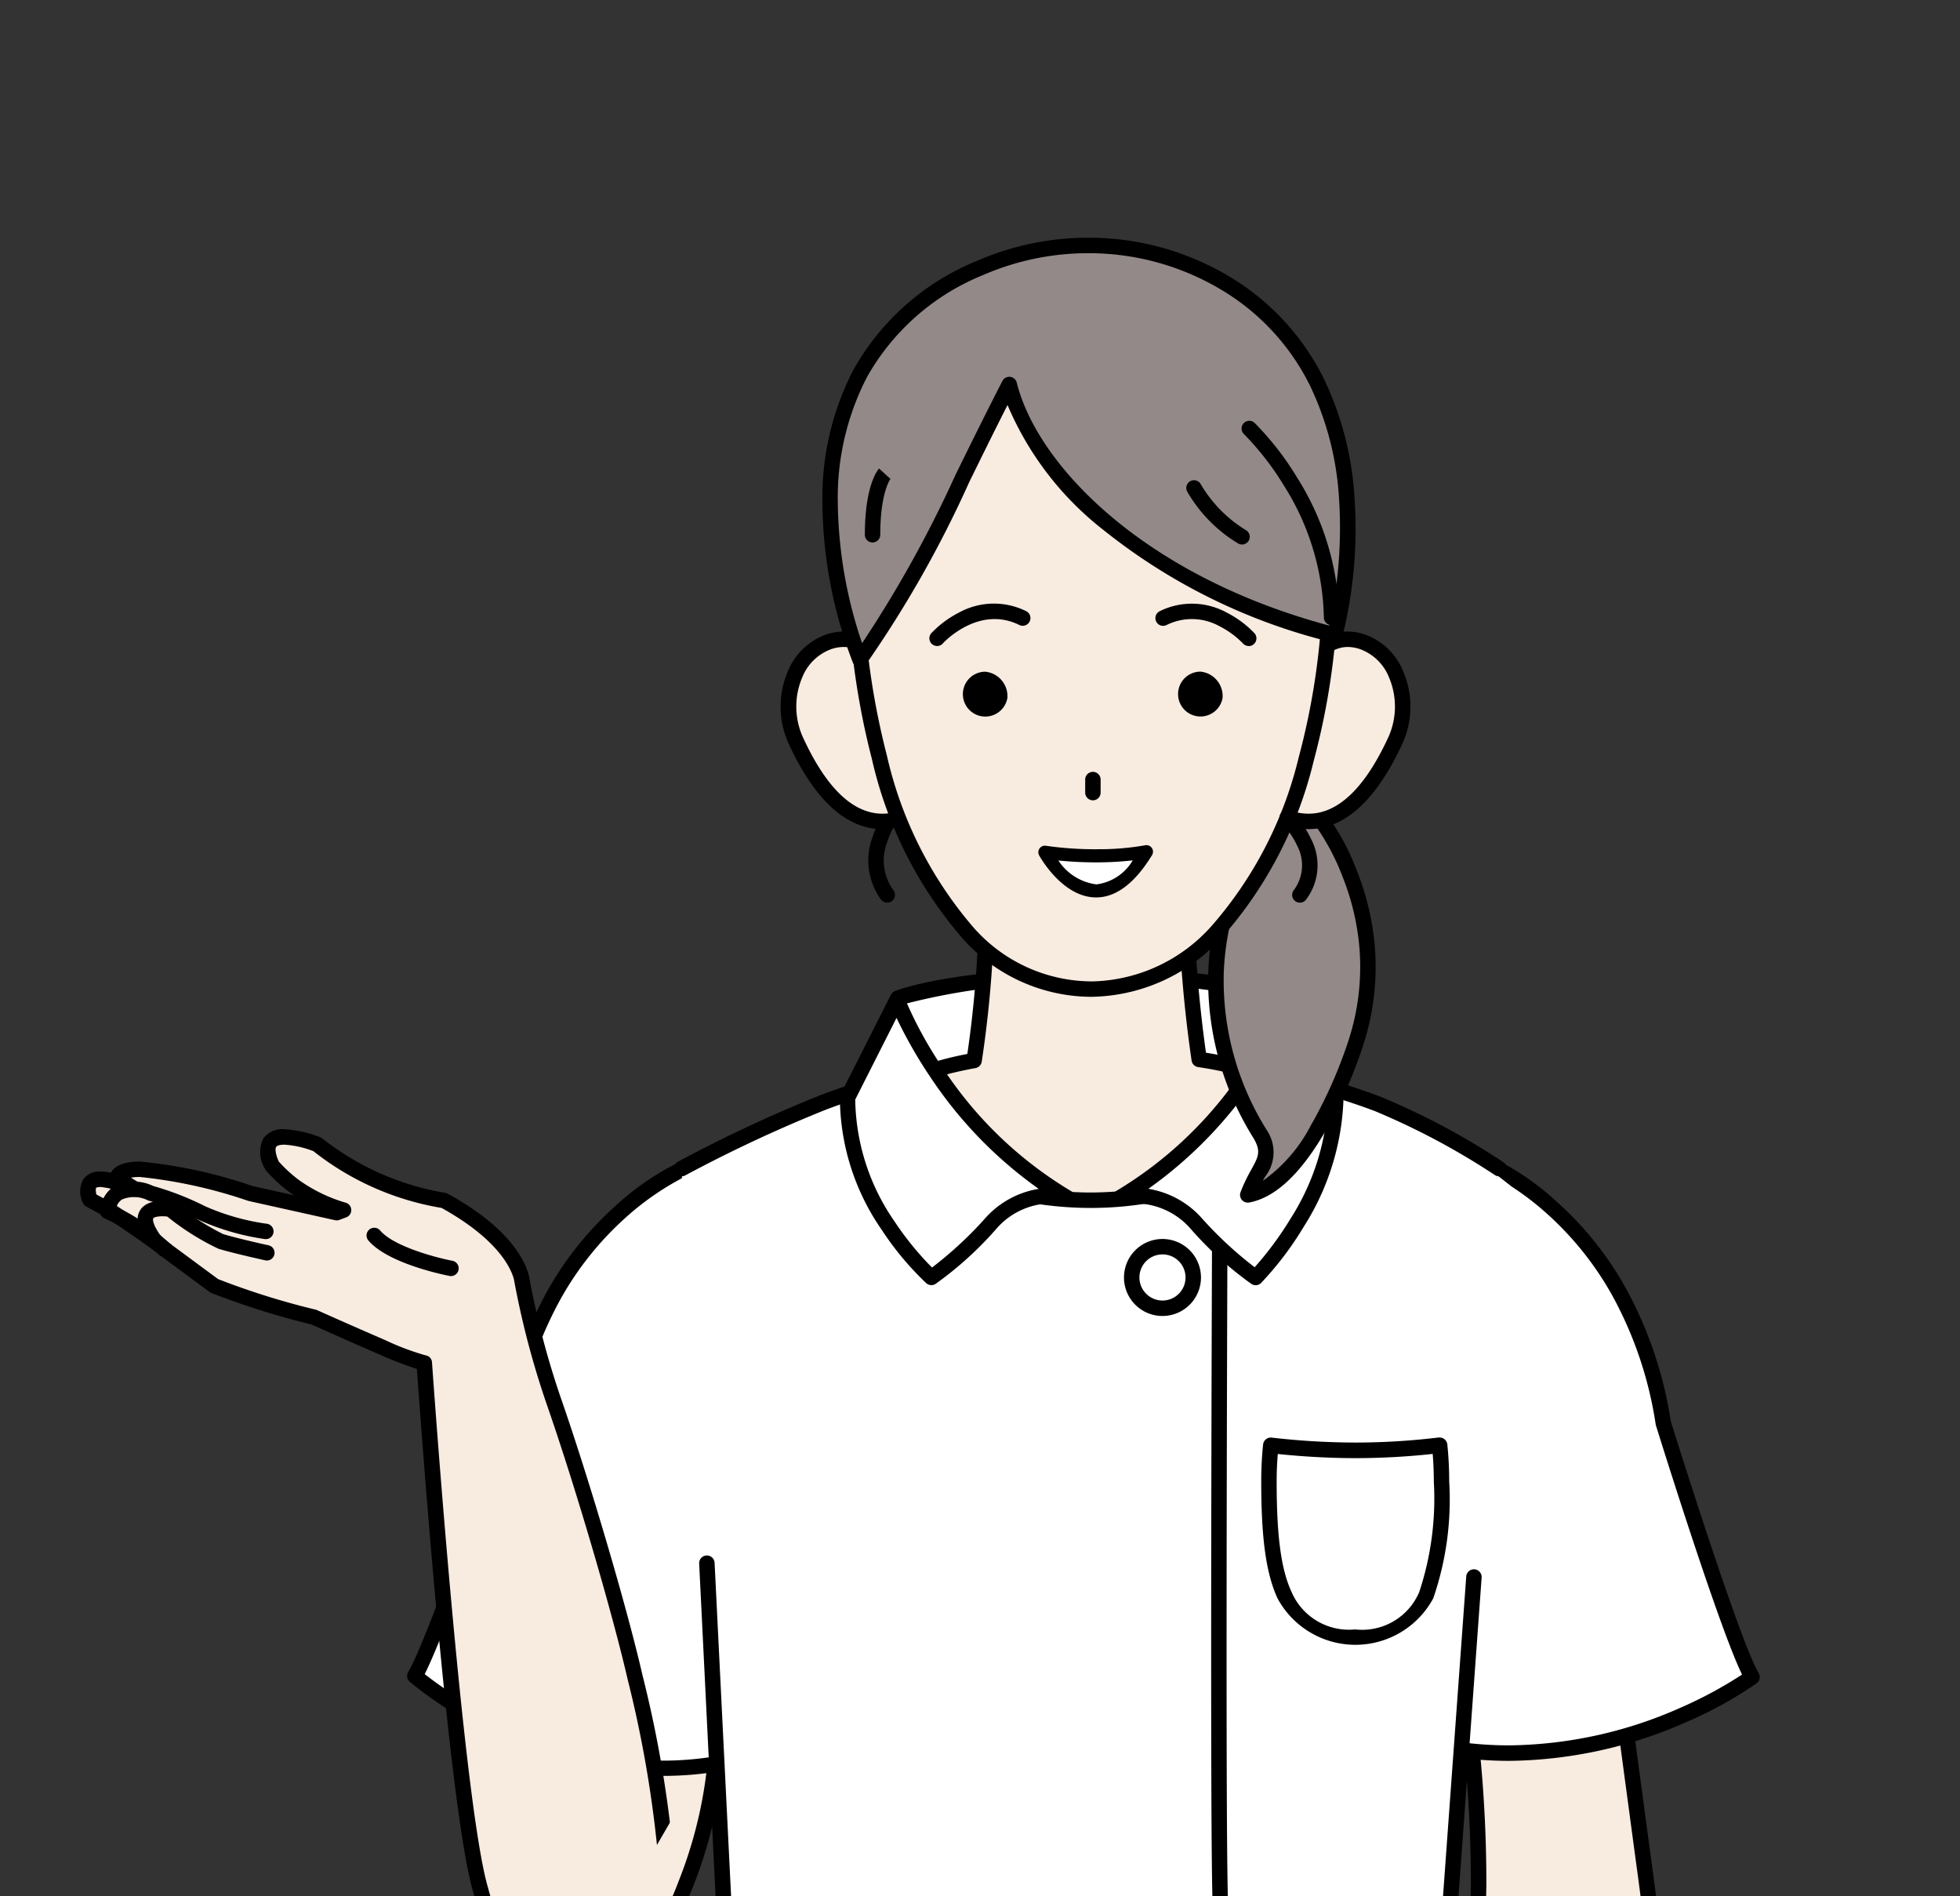 <svg xmlns="http://www.w3.org/2000/svg" xmlns:xlink="http://www.w3.org/1999/xlink" width="104.886" height="101.455" viewBox="0 0 104.886 101.455">
  <rect x="0" y="0" width="104.886" height="101.455" fill="#333333" stroke="none"/>
  <defs>
    <clipPath id="clip-path">
      <rect id="Rectangle_158" data-name="Rectangle 158" width="104.886" height="101.455" fill="none"/>
    </clipPath>
  </defs>
  <g id="Group_80" data-name="Group 80" transform="translate(0 -0.001)">
    <g id="Group_79" data-name="Group 79" transform="translate(0 0.001)" clip-path="url(#clip-path)">
      <path id="Path_127" data-name="Path 127" d="M41.031,99.788c0,7.7-3.247,14.507-7.206,14.507s-5.836-6.817-5.836-14.512,1.917-13.928,5.875-13.928,7.167,6.238,7.167,13.934" transform="translate(-2.643 -8.11)" fill="#f8ebe0"/>
      <path id="Path_128" data-name="Path 128" d="M33.82,85.4c2.077,0,4.007,1.529,5.435,4.305A22.441,22.441,0,0,1,41.4,99.745a24.3,24.3,0,0,1-2.161,10.321c-1.454,2.966-3.393,4.6-5.459,4.6-2.036,0-3.692-1.605-4.791-4.643a31.7,31.7,0,0,1-1.458-10.282,28.735,28.735,0,0,1,1.481-10C30.111,86.9,31.773,85.4,33.82,85.4Zm-.039,28.441a3.82,3.82,0,0,0,2.523-1.081A9.758,9.758,0,0,0,38.5,109.7a23.451,23.451,0,0,0,2.076-9.957,21.609,21.609,0,0,0-2.054-9.664c-1.279-2.487-2.949-3.857-4.7-3.857a3.263,3.263,0,0,0-2.3.98,7.765,7.765,0,0,0-1.734,2.835,27.931,27.931,0,0,0-1.426,9.7,30.882,30.882,0,0,0,1.409,10C30.443,111.61,31.688,113.839,33.781,113.839Z" transform="translate(-2.6 -8.067)"/>
      <path id="Path_129" data-name="Path 129" d="M40.067,68.487s-8.653,2.765-10.5,14.357c0,0-3.98,11.543-5.047,13.3,0,0,7.119,6.217,16.184,4.7Z" transform="translate(-2.316 -6.47)" fill="#fff"/>
      <path id="Path_130" data-name="Path 130" d="M40.024,68.031a.413.413,0,0,1,.413.4l.636,32.355a.413.413,0,0,1-.345.415,17.924,17.924,0,0,1-2.949.244,21.394,21.394,0,0,1-9.71-2.516A21.284,21.284,0,0,1,24.2,96.41a.413.413,0,0,1-.081-.525c1-1.651,4.758-12.492,5-13.184a21.547,21.547,0,0,1,2.463-7.236,17.748,17.748,0,0,1,3.607-4.5A14.386,14.386,0,0,1,39.9,68.051.412.412,0,0,1,40.024,68.031Zm.216,32.416-.617-31.4a14.913,14.913,0,0,0-3.912,2.565A16.935,16.935,0,0,0,32.289,75.9a20.754,20.754,0,0,0-2.358,6.97.413.413,0,0,1-.017.07C29.758,83.385,26.266,93.5,25,96a22.242,22.242,0,0,0,3.47,2.217,20.56,20.56,0,0,0,9.307,2.412A17.129,17.129,0,0,0,40.24,100.447Z" transform="translate(-2.273 -6.426)"/>
      <path id="Path_131" data-name="Path 131" d="M83.858,75.484s8.377,4.188,9.422,11.578c0,0,.18,1.7,2.611,19.755,2.445,18.156.973,28.963.973,28.963l-6.6.565s-3.428-21.481-3.217-28.313a71.211,71.211,0,0,0-.9-11.462Z" transform="translate(-7.92 -7.13)" fill="#f8ebe0"/>
      <path id="Path_132" data-name="Path 132" d="M83.815,75.028a.413.413,0,0,1,.185.044,22.639,22.639,0,0,1,4.408,3.078,18.522,18.522,0,0,1,3.262,3.717,12.546,12.546,0,0,1,1.976,5.094l0,.014c0,.017.214,1.955,2.609,19.743a148.073,148.073,0,0,1,1.407,21.35,71.022,71.022,0,0,1-.434,7.723.413.413,0,0,1-.374.356l-6.6.565a.413.413,0,0,1-.443-.346c-.14-.879-3.432-21.6-3.222-28.391a71.292,71.292,0,0,0-.9-11.382q0-.011,0-.023L83.4,75.485a.413.413,0,0,1,.411-.457Zm9.012,12.043a11.731,11.731,0,0,0-1.849-4.753,17.7,17.7,0,0,0-3.118-3.55,23.263,23.263,0,0,0-3.549-2.579l2.2,20.282A71.981,71.981,0,0,1,87.417,108c-.192,6.218,2.7,24.948,3.153,27.856l5.882-.5c.1-.859.339-3.387.388-7.316a147.28,147.28,0,0,0-1.4-21.209C93.09,89.39,92.844,87.226,92.827,87.071Z" transform="translate(-7.877 -7.087)"/>
      <path id="Path_133" data-name="Path 133" d="M86.551,68.232S95.233,71,97.087,82.589c0,0,3.683,11.831,4.752,13.585,0,0-7.208,5.315-16.3,3.8Z" transform="translate(-8.079 -6.445)" fill="#fff"/>
      <path id="Path_134" data-name="Path 134" d="M86.508,67.776a.413.413,0,0,1,.125.019,14.443,14.443,0,0,1,4.722,2.916,17.76,17.76,0,0,1,3.619,4.5,21.5,21.5,0,0,1,2.473,7.243c.2.643,3.7,11.814,4.7,13.465a.413.413,0,0,1-.108.547,21.344,21.344,0,0,1-3.774,2.081,23.918,23.918,0,0,1-9.468,2.07,20.59,20.59,0,0,1-3.375-.278.413.413,0,0,1-.345-.421L86.1,68.176a.413.413,0,0,1,.413-.4ZM101.259,96C100,93.428,96.793,83.128,96.65,82.668a.413.413,0,0,1-.013-.057,20.709,20.709,0,0,0-2.366-6.97,16.945,16.945,0,0,0-3.434-4.284A14.959,14.959,0,0,0,86.9,68.787l-.985,30.791a19.811,19.811,0,0,0,2.883.21,23.086,23.086,0,0,0,9.135-2A22.544,22.544,0,0,0,101.259,96Z" transform="translate(-8.036 -6.402)"/>
      <path id="Path_135" data-name="Path 135" d="M40.137,68.439a74.617,74.617,0,0,1,7.589-3.546,56.694,56.694,0,0,1,6.84-2.053c1.734-.474,13.507-.178,15.241.158a38.881,38.881,0,0,1,7.579,1.974,33.411,33.411,0,0,1,7.106,4.375l-3.23,38.507,3.23,27.64c-7.395,3.756-38.243,4.036-45.639.28l3.541-28.043Z" transform="translate(-3.67 -5.913)" fill="#fff"/>
      <path id="Path_136" data-name="Path 136" d="M72.875,136.42a.413.413,0,0,1-.412-.4c-.007-.216-.748-21.677-.846-28.868s0-33.221,0-33.483a.413.413,0,0,1,.826,0c0,.262-.1,26.286,0,33.468s.838,28.634.846,28.85a.413.413,0,0,1-.4.427Z" transform="translate(-6.76 -6.92)"/>
      <path id="Path_137" data-name="Path 137" d="M70.17,75.309a1.647,1.647,0,1,1-1.647-1.646,1.647,1.647,0,0,1,1.647,1.646" transform="translate(-6.317 -6.958)" fill="#fff"/>
      <path id="Path_138" data-name="Path 138" d="M68.48,73.207a2.06,2.06,0,1,1-2.059,2.059A2.062,2.062,0,0,1,68.48,73.207Zm0,3.293a1.234,1.234,0,1,0-1.233-1.234A1.236,1.236,0,0,0,68.48,76.5Z" transform="translate(-6.273 -6.915)"/>
      <path id="Path_139" data-name="Path 139" d="M75.094,85.4a18.309,18.309,0,0,0-.1,1.931c0,5.127.691,8.33,4.611,8.33,3.987,0,4.617-3.209,4.621-8.336a18.552,18.552,0,0,0-.1-1.931,37.3,37.3,0,0,1-4.516.273,39.765,39.765,0,0,1-4.513-.267" transform="translate(-7.083 -8.066)" fill="#fff"/>
      <path id="Path_140" data-name="Path 140" d="M84.08,84.938a.413.413,0,0,1,.411.37,19.034,19.034,0,0,1,.1,1.974,16.225,16.225,0,0,1-.854,6.262,4.735,4.735,0,0,1-8.332,0c-.613-1.333-.874-3.206-.872-6.261a18.783,18.783,0,0,1,.1-1.974.413.413,0,0,1,.463-.366,39.733,39.733,0,0,0,4.461.264h.047a37.231,37.231,0,0,0,4.413-.27A.414.414,0,0,1,84.08,84.938ZM79.56,95.205a3.316,3.316,0,0,0,3.428-2,15.877,15.877,0,0,0,.78-5.92c0-.489-.02-.982-.06-1.47a38.57,38.57,0,0,1-4.1.226h-.048c-1.806,0-3.407-.145-4.141-.222-.041.49-.061.984-.061,1.473,0,2.928.236,4.7.8,5.915A3.342,3.342,0,0,0,79.56,95.205Z" transform="translate(-7.04 -8.023)"/>
      <path id="Path_141" data-name="Path 141" d="M60.548,141.637a118.168,118.168,0,0,1-12.571-.615c-4.334-.475-7.568-1.2-9.353-2.112a.413.413,0,0,1-.223-.42l3.535-28.007-.894-18.142a.413.413,0,0,1,.825-.041l.9,18.178a.412.412,0,0,1,0,.072l-3.5,27.749a31.494,31.494,0,0,0,8.809,1.9,119.844,119.844,0,0,0,13.561.606c10.16-.074,18.862-1.163,22.378-2.787l-3.2-27.349a.413.413,0,0,1,0-.078l1.275-17.56a.413.413,0,1,1,.824.06l-1.272,17.521,3.226,27.6a.413.413,0,0,1-.223.416c-1.788.908-5.02,1.668-9.348,2.2a122.609,122.609,0,0,1-13.656.8C61.27,141.635,60.908,141.637,60.548,141.637Z" transform="translate(-3.627 -8.682)"/>
      <path id="Path_142" data-name="Path 142" d="M40.228,68.809a.413.413,0,0,1-.2-.775,75.706,75.706,0,0,1,7.638-3.569,53.547,53.547,0,0,1,6.542-1.982c.165-.04.284-.069.339-.084a53.625,53.625,0,0,1,7.736-.239c3.09.052,6.724.2,7.692.39l.269.047a38.024,38.024,0,0,1,7.384,1.949,38.677,38.677,0,0,1,6.588,3.51.413.413,0,0,1-.463.684,38.591,38.591,0,0,0-6.427-3.425,37.225,37.225,0,0,0-7.219-1.9c-.132-.022-.227-.038-.288-.05-1.676-.325-13.407-.614-15.054-.165-.065.018-.183.047-.361.09a52.771,52.771,0,0,0-6.437,1.949,74.764,74.764,0,0,0-7.541,3.524A.411.411,0,0,1,40.228,68.809Z" transform="translate(-3.761 -5.87)"/>
      <path id="Path_143" data-name="Path 143" d="M73.951,66.078H53.064V58.854s3.015-1.188,10.285-1.188,10.6,1.188,10.6,1.188Z" transform="translate(-5.012 -5.447)" fill="#fff"/>
      <path id="Path_144" data-name="Path 144" d="M73.908,66.448H53.021a.413.413,0,0,1-.413-.413V58.811a.413.413,0,0,1,.262-.384c.126-.05,3.172-1.217,10.437-1.217s10.6,1.163,10.741,1.212a.413.413,0,0,1,.274.389v7.224A.413.413,0,0,1,73.908,66.448Zm-20.474-.826H73.5V59.115a38.376,38.376,0,0,0-10.189-1.08,34.9,34.9,0,0,0-9.872,1.072Z" transform="translate(-4.969 -5.404)"/>
      <path id="Path_145" data-name="Path 145" d="M69.142,61.273a69.6,69.6,0,0,1-.681-12.708H57.652A59.32,59.32,0,0,1,57.1,61.331c-1.8.326-4.5,1.006-4.5,2.458,0,2.771,5.655,5.018,10.715,5.018S73.93,66.559,73.93,63.788c0-1.551-2.766-2.217-4.788-2.515" transform="translate(-4.968 -4.588)" fill="#f8ebe0"/>
      <path id="Path_146" data-name="Path 146" d="M63.27,69.176a19.241,19.241,0,0,1-7.423-1.505c-2.39-1.06-3.706-2.454-3.706-3.925,0-1.3,1.489-2.218,4.55-2.81a59.67,59.67,0,0,0,.506-12.38.413.413,0,0,1,.412-.446h10.81a.413.413,0,0,1,.412.434,70.209,70.209,0,0,0,.629,12.326c3.212.516,4.84,1.483,4.84,2.877,0,1.472-1.3,2.866-3.654,3.925A18.648,18.648,0,0,1,63.27,69.176ZM58.05,48.935a60.3,60.3,0,0,1-.59,12.42.413.413,0,0,1-.334.339c-3.618.655-4.158,1.566-4.158,2.051,0,1.108,1.172,2.264,3.215,3.17A18.373,18.373,0,0,0,63.27,68.35a18.054,18.054,0,0,0,7.037-1.433c2.012-.9,3.167-2.06,3.167-3.171,0-.923-1.616-1.691-4.435-2.106a.413.413,0,0,1-.347-.343,70.265,70.265,0,0,1-.7-12.361Z" transform="translate(-4.925 -4.545)"/>
      <path id="Path_147" data-name="Path 147" d="M52.732,59.072a23.018,23.018,0,0,0,9.128,10.6A4.093,4.093,0,0,0,57.7,71.109a18.709,18.709,0,0,1-3.126,2.823s-4.647-4.148-4.485-9.624Z" transform="translate(-4.73 -5.58)" fill="#fff"/>
      <path id="Path_148" data-name="Path 148" d="M52.689,58.616h.021a.413.413,0,0,1,.364.265h0a21.668,21.668,0,0,0,2.1,3.85,21.187,21.187,0,0,0,6.845,6.544.413.413,0,0,1-.336.75,2.814,2.814,0,0,0-.781-.1,3.936,3.936,0,0,0-2.947,1.417,18.977,18.977,0,0,1-3.2,2.889.413.413,0,0,1-.5-.037,15.831,15.831,0,0,1-2.373-2.839,12.492,12.492,0,0,1-2.25-7.106.413.413,0,0,1,.044-.174l2.647-5.235A.413.413,0,0,1,52.689,58.616Zm7.582,10.531a22.716,22.716,0,0,1-5.793-5.975A24.533,24.533,0,0,1,52.663,60l-2.21,4.37a11.715,11.715,0,0,0,2.1,6.515,16.113,16.113,0,0,0,2.01,2.471,20.357,20.357,0,0,0,2.783-2.566A4.881,4.881,0,0,1,60.272,69.147Z" transform="translate(-4.687 -5.537)"/>
      <path id="Path_149" data-name="Path 149" d="M75.281,59.072a23.018,23.018,0,0,1-9.128,10.6,4.093,4.093,0,0,1,4.164,1.432,18.709,18.709,0,0,0,3.126,2.823S77.9,69.476,77.739,64Z" transform="translate(-6.248 -5.58)" fill="#fff"/>
      <path id="Path_150" data-name="Path 150" d="M75.238,58.616a.413.413,0,0,1,.369.229l2.458,4.927a.413.413,0,0,1,.043.172,13.57,13.57,0,0,1-2.147,7.247,17.231,17.231,0,0,1-2.27,2.99.413.413,0,0,1-.519.053,18.977,18.977,0,0,1-3.2-2.889,3.936,3.936,0,0,0-2.947-1.417,2.808,2.808,0,0,0-.783.1.413.413,0,0,1-.334-.751,21.2,21.2,0,0,0,6.859-6.564,21.546,21.546,0,0,0,2.089-3.83.413.413,0,0,1,.366-.265Zm2.047,5.442L75.262,60a24.543,24.543,0,0,1-1.813,3.17,22.716,22.716,0,0,1-5.793,5.975,4.881,4.881,0,0,1,2.923,1.64,20.414,20.414,0,0,0,2.767,2.555,17.671,17.671,0,0,0,1.921-2.6A12.8,12.8,0,0,0,77.285,64.058Z" transform="translate(-6.205 -5.537)"/>
      <path id="Path_151" data-name="Path 151" d="M28.392,74.7c-.222-.836-1.109-2.451-4.138-4.115a14.8,14.8,0,0,1-6.777-3.006s-3.578-1.435-2.423,1.138a7.811,7.811,0,0,0,1.241,1.136,8.624,8.624,0,0,0,2.583,1.241l-.369.138L13.889,70.2s-6.776-2.272-7.148-.793c0,0-.288-.234.964.563,0,0-3.1-1.506-2.4.568l1.028.557s2.256,1.481,3.153,2.225l2.477,1.829a41.865,41.865,0,0,0,5.316,1.668s1.888.847,3.643,1.606a13.025,13.025,0,0,0,2.271.85s1.638,23.577,3.019,28.2C27.89,113.1,31.2,114,34.59,111.191c2.71-2.244,1.242-9.146-.119-15.112-.76-3.331-2.7-10.006-4.312-14.664A44.76,44.76,0,0,1,28.392,74.7" transform="translate(-0.491 -6.346)" fill="#f8ebe0"/>
      <path id="Path_152" data-name="Path 152" d="M15.667,66.723h0a6.21,6.21,0,0,1,1.92.429.413.413,0,0,1,.121.075,14.482,14.482,0,0,0,6.562,2.9.414.414,0,0,1,.139.047c3.238,1.778,4.108,3.5,4.339,4.371,0,.013.006.026.009.04a44.8,44.8,0,0,0,1.749,6.647c1.539,4.442,3.519,11.178,4.325,14.708a63.151,63.151,0,0,1,1.595,9.014c.237,3.283-.292,5.412-1.616,6.508a6.117,6.117,0,0,1-3.828,1.637,4.121,4.121,0,0,1-3.054-1.409,10.24,10.24,0,0,1-2.155-4.14c-1.311-4.391-2.813-25.148-3.015-28a20.945,20.945,0,0,1-2.044-.793c-1.587-.687-3.3-1.454-3.6-1.588a42.175,42.175,0,0,1-5.341-1.68.413.413,0,0,1-.1-.053L9.2,73.611,9.178,73.6c-.833-.69-2.908-2.061-3.1-2.188L5.063,70.86a.413.413,0,0,1-.195-.232,1.333,1.333,0,0,1,.051-1.246,1.048,1.048,0,0,1,.914-.394,2.8,2.8,0,0,1,.54.06l.022-.021c.226-.381.743-.574,1.54-.574a25.863,25.863,0,0,1,6.021,1.308l2.214.493-.156-.106a8.17,8.17,0,0,1-1.317-1.2.413.413,0,0,1-.064-.1,1.682,1.682,0,0,1-.1-1.624A1.253,1.253,0,0,1,15.667,66.723Zm1.549,1.171a5.224,5.224,0,0,0-1.548-.345h0c-.229,0-.394.044-.442.118-.02.032-.107.214.137.781a7.309,7.309,0,0,0,1.124,1.022,8.318,8.318,0,0,0,2.429,1.175.413.413,0,0,1,.062.791l-.369.138a.413.413,0,0,1-.234.016l-4.619-1.028-.042-.012a25.945,25.945,0,0,0-5.78-1.272,2.9,2.9,0,0,0-.477.034l.425.268a.413.413,0,0,1-.4.72,4.912,4.912,0,0,0-1.648-.487c-.169,0-.234.037-.243.05s-.039.128.017.351l.878.476.03.018c.093.061,2.271,1.493,3.181,2.245l2.422,1.789a40.581,40.581,0,0,0,5.19,1.627.413.413,0,0,1,.1.03c.019.008,1.906.854,3.638,1.6a13.856,13.856,0,0,0,2.177.822.4.4,0,0,1,.342.378c.016.235,1.651,23.584,3,28.114a9.449,9.449,0,0,0,1.963,3.808,3.327,3.327,0,0,0,2.455,1.151,5.334,5.334,0,0,0,3.3-1.447c1.1-.914,1.535-2.815,1.319-5.812a62.524,62.524,0,0,0-1.576-8.889c-.713-3.124-2.61-9.744-4.3-14.621a45.932,45.932,0,0,1-1.78-6.764c-.166-.606-.875-2.145-3.87-3.806A15.04,15.04,0,0,1,17.216,67.894Z" transform="translate(-0.448 -6.303)"/>
      <path id="Path_153" data-name="Path 153" d="M9.34,73.834a.412.412,0,0,1-.3-.125h0a10.227,10.227,0,0,0-2.892-1.925.413.413,0,0,1-.245-.394A1.753,1.753,0,0,1,6.612,70.1a2.343,2.343,0,0,1,2.139-.05,15.726,15.726,0,0,1,2.8,1.093,12.326,12.326,0,0,0,3.311.933.413.413,0,0,1-.139.814A13.056,13.056,0,0,1,11.053,71.8,15.934,15.934,0,0,0,8.5,70.832l-.016-.005a1.642,1.642,0,0,0-1.408-.047.779.779,0,0,0-.285.389,10.779,10.779,0,0,1,2.847,1.965.413.413,0,0,1-.3.7Z" transform="translate(-0.558 -6.595)"/>
      <path id="Path_154" data-name="Path 154" d="M15.044,74.145a.414.414,0,0,1-.089-.01c-.07-.016-1.733-.383-2.5-.619A13.694,13.694,0,0,1,9.72,71.795c-.332-.042-.695,0-.754.1,0,0-.113.229.458,1.009a.413.413,0,0,1-.666.488c-.227-.31-.918-1.254-.491-1.936.41-.654,1.484-.494,1.7-.456a.413.413,0,0,1,.179.08,14,14,0,0,0,2.56,1.651c.732.226,2.415.6,2.432.6a.413.413,0,0,1-.089.816Z" transform="translate(-0.768 -6.702)"/>
      <path id="Path_155" data-name="Path 155" d="M26.178,75.128a.416.416,0,0,1-.078-.007c-.133-.025-3.272-.634-4.343-1.9a.413.413,0,0,1,.631-.533c.732.866,3.04,1.465,3.867,1.622a.413.413,0,0,1-.077.819Z" transform="translate(-2.046 -6.852)"/>
      <path id="Path_156" data-name="Path 156" d="M39.317,107.626l-2.4,4.142-.552,3.456s2.066-.717,3.332-4.3Z" transform="translate(-3.435 -10.166)" fill="#f8ebe0"/>
      <path id="Path_157" data-name="Path 157" transform="translate(0 -0.001)"/>
      <path id="Path_158" data-name="Path 158" d="M79.356,60.213c-.665,2.085-2.924,7.653-5.8,8.175.588-1.568,1.446-1.948.653-3.266C68.17,55.073,75.5,46.286,76.591,47.233a13.589,13.589,0,0,1,2.765,12.98" transform="translate(-6.786 -4.455)" fill="#938989"/>
      <path id="Path_159" data-name="Path 159" d="M73.515,68.758a.413.413,0,0,1-.387-.558A8.72,8.72,0,0,1,73.7,67c.386-.7.545-.989.112-1.709a15.881,15.881,0,0,1-2.409-8.9,14.732,14.732,0,0,1,1.872-6.661c.823-1.456,2.134-3.023,3.065-3.023a.717.717,0,0,1,.477.171,12.555,12.555,0,0,1,2.554,4.172,14.083,14.083,0,0,1,.953,4.137,13.536,13.536,0,0,1-.619,5.108A25.415,25.415,0,0,1,77.6,65.052c-1.293,2.206-2.643,3.45-4.01,3.7A.414.414,0,0,1,73.515,68.758Zm2.8-21.223c-.3.049-1.3.809-2.318,2.6a14.115,14.115,0,0,0-1.765,6.287,15.07,15.07,0,0,0,2.292,8.444,2.127,2.127,0,0,1-.1,2.534l-.106.193a8.283,8.283,0,0,0,2.567-2.958,24.523,24.523,0,0,0,2.033-4.59,12.714,12.714,0,0,0,.582-4.8,13.258,13.258,0,0,0-.9-3.895A12.449,12.449,0,0,0,76.314,47.535Z" transform="translate(-6.743 -4.412)"/>
      <path id="Path_160" data-name="Path 160" d="M52.325,52.791a.412.412,0,0,1-.332-.167,3.551,3.551,0,0,1-.46-3.327,5.549,5.549,0,0,1,.8-1.563.413.413,0,0,1,.653.506,4.79,4.79,0,0,0-.67,1.331,2.717,2.717,0,0,0,.343,2.56.413.413,0,0,1-.331.659Z" transform="translate(-4.847 -4.494)"/>
      <path id="Path_161" data-name="Path 161" d="M76.188,41.028c-.689,2.068-2.134,5.66-.226,6.3s3.966-.158,5.806-4.166c.91-1.981.134-4.614-1.774-5.249s-3.117,1.051-3.806,3.12" transform="translate(-7.085 -3.569)" fill="#f8ebe0"/>
      <path id="Path_162" data-name="Path 162" d="M79.161,37.317h0a2.921,2.921,0,0,1,.92.157,3.469,3.469,0,0,1,2.055,1.983,4.768,4.768,0,0,1-.036,3.831c-1.4,3.053-3.1,4.6-5.034,4.6a4.047,4.047,0,0,1-1.278-.217,1.644,1.644,0,0,1-.99-.855c-.644-1.3.131-3.557.753-5.369.071-.208.14-.407.2-.593C76.525,38.541,77.7,37.317,79.161,37.317Zm-2.095,9.746c1.587,0,3.028-1.386,4.284-4.121a3.985,3.985,0,0,0,.029-3.157,2.656,2.656,0,0,0-1.558-1.528,2.1,2.1,0,0,0-.659-.114h0c-.745,0-1.806.516-2.624,2.973-.063.189-.132.39-.2.6-.512,1.49-1.285,3.742-.794,4.735a.824.824,0,0,0,.51.438A3.224,3.224,0,0,0,77.066,47.063Z" transform="translate(-7.042 -3.526)"/>
      <path id="Path_163" data-name="Path 163" d="M52.549,41.028c.689,2.068,2.134,5.66.226,6.3s-3.966-.158-5.806-4.166c-.91-1.981-.134-4.614,1.774-5.249s3.117,1.051,3.806,3.12" transform="translate(-4.4 -3.569)" fill="#f8ebe0"/>
      <path id="Path_164" data-name="Path 164" d="M49.49,37.317c1.458,0,2.637,1.223,3.408,3.538.062.186.13.385.2.593.622,1.812,1.4,4.067.753,5.369a1.644,1.644,0,0,1-.99.855,4.046,4.046,0,0,1-1.278.217c-1.938,0-3.632-1.548-5.034-4.6a4.768,4.768,0,0,1-.036-3.831,3.469,3.469,0,0,1,2.054-1.983A2.921,2.921,0,0,1,49.49,37.317Zm2.1,9.746a3.224,3.224,0,0,0,1.017-.174.824.824,0,0,0,.51-.438c.491-.993-.282-3.245-.794-4.735-.072-.21-.141-.412-.2-.6-.819-2.457-1.879-2.973-2.624-2.973a2.1,2.1,0,0,0-.66.115,2.656,2.656,0,0,0-1.558,1.528,3.985,3.985,0,0,0,.029,3.157C48.557,45.677,50,47.063,51.585,47.063Z" transform="translate(-4.357 -3.526)"/>
      <path id="Path_165" data-name="Path 165" d="M75.941,30.551c.49,10.943-3.964,23.845-12.8,23.845-8.961,0-13-13.49-12.568-24.139.395-9.8,6.322-14.78,13-14.655,6.6.123,11.949,5.48,12.373,14.949" transform="translate(-4.773 -1.474)" fill="#f8ebe0"/>
      <path id="Path_166" data-name="Path 166" d="M63.279,15.143l.255,0a11.778,11.778,0,0,1,8.805,4.111C74.731,22,76.1,25.882,76.311,30.489a38.613,38.613,0,0,1-1.287,11.679,22.025,22.025,0,0,1-4.849,9.361,9.591,9.591,0,0,1-7.081,3.237,9.253,9.253,0,0,1-6.825-3.093,22.1,22.1,0,0,1-4.882-9.636A41.068,41.068,0,0,1,50.113,30.2c.187-4.655,1.629-8.537,4.169-11.226A12.235,12.235,0,0,1,63.279,15.143Zm-.185,38.8a8.8,8.8,0,0,0,6.484-2.981,21.213,21.213,0,0,0,4.65-9.009,37.765,37.765,0,0,0,1.258-11.423c-.2-4.418-1.5-8.127-3.769-10.726a10.952,10.952,0,0,0-8.2-3.829,11.748,11.748,0,0,0-4.792.894,11.237,11.237,0,0,0-3.844,2.672c-2.4,2.542-3.765,6.24-3.944,10.693a40.22,40.22,0,0,0,1.247,11.595A21.29,21.29,0,0,0,56.864,51.1,8.458,8.458,0,0,0,63.094,53.94Z" transform="translate(-4.73 -1.431)"/>
      <path id="Path_167" data-name="Path 167" d="M55.334,37.935a.413.413,0,0,1-.307-.689,5.508,5.508,0,0,1,1.477-1.1,3.885,3.885,0,0,1,3.608-.07.413.413,0,0,1-.368.739c-2.2-1.095-4.084.958-4.1.979A.412.412,0,0,1,55.334,37.935Z" transform="translate(-5.187 -3.37)"/>
      <path id="Path_168" data-name="Path 168" d="M73.271,37.935a.412.412,0,0,1-.307-.137,4.758,4.758,0,0,0-1.259-.923,3.043,3.043,0,0,0-2.843-.056.413.413,0,0,1-.368-.739,3.883,3.883,0,0,1,3.607.07,5.509,5.509,0,0,1,1.477,1.1.413.413,0,0,1-.307.689Z" transform="translate(-6.448 -3.37)"/>
      <path id="Line_24" data-name="Line 24" d="M-.043,1.067A.413.413,0,0,1-.456.654v-.7A.413.413,0,0,1-.043-.456.413.413,0,0,1,.37-.043v.7A.413.413,0,0,1-.043,1.067Z" transform="translate(58.528 41.754)"/>
      <path id="Path_169" data-name="Path 169" d="M72,41.1a1.2,1.2,0,1,1-1.183-1.414A1.314,1.314,0,0,1,72,41.1" transform="translate(-6.577 -3.75)"/>
      <path id="Path_170" data-name="Path 170" d="M59.284,41.1A1.2,1.2,0,1,1,58.1,39.69,1.314,1.314,0,0,1,59.284,41.1" transform="translate(-5.376 -3.75)"/>
      <path id="Path_171" data-name="Path 171" d="M67.182,50.323c-2.87,4.7-5.436.029-5.436.029a18.613,18.613,0,0,0,2.859.189,14.232,14.232,0,0,0,2.577-.218" transform="translate(-5.832 -4.754)" fill="#fff"/>
      <path id="Path_172" data-name="Path 172" d="M67.145,49.937a.35.35,0,0,1,.3.532c-.917,1.5-1.924,2.265-2.993,2.265-1.792,0-3-2.158-3.048-2.25a.35.35,0,0,1,.363-.514,18.429,18.429,0,0,0,2.8.185,14.118,14.118,0,0,0,2.507-.211A.35.35,0,0,1,67.145,49.937Zm-2.694,2.1a2.624,2.624,0,0,0,1.96-1.285,18,18,0,0,1-1.84.106,20.165,20.165,0,0,1-2.139-.1A2.868,2.868,0,0,0,64.451,52.034Z" transform="translate(-5.795 -4.717)"/>
      <path id="Path_173" data-name="Path 173" d="M76.7,52.819a.413.413,0,0,1-.331-.659,2.225,2.225,0,0,0,.189-2.386,4.4,4.4,0,0,0-.825-1.2.413.413,0,0,1,.574-.594,5.177,5.177,0,0,1,.993,1.43,3.04,3.04,0,0,1-.266,3.243A.412.412,0,0,1,76.7,52.819Z" transform="translate(-7.141 -4.522)"/>
      <path id="Path_174" data-name="Path 174" d="M57.074,15.709c-12.822,5.638-6.422,20.948-6.422,20.948,2.961-4.006,4.508-7.915,7.991-14.71,1.174,4.713,7.23,10.791,17.421,13.4,0,0,3.684-13.135-5.919-18.865a14.416,14.416,0,0,0-13.072-.776" transform="translate(-4.633 -1.371)" fill="#938989"/>
      <path id="Path_175" data-name="Path 175" d="M62.815,14.047h0a14.628,14.628,0,0,1,7.5,2.041,13.119,13.119,0,0,1,5.135,5.537,17.013,17.013,0,0,1,1.626,6.37,24,24,0,0,1-.656,7.424.413.413,0,0,1-.5.288,31.471,31.471,0,0,1-12.253-6A16.753,16.753,0,0,1,58.507,23c-.763,1.5-1.435,2.872-2.04,4.1A60.027,60.027,0,0,1,50.94,36.86a.413.413,0,0,1-.713-.086A24.339,24.339,0,0,1,48.6,28.254a14.873,14.873,0,0,1,1.656-7.133,13.318,13.318,0,0,1,6.61-5.833A14.891,14.891,0,0,1,62.815,14.047ZM75.72,34.8a24.061,24.061,0,0,0,.528-6.773A16.173,16.173,0,0,0,74.7,21.978,12.306,12.306,0,0,0,69.891,16.8a13.8,13.8,0,0,0-7.076-1.924A14.058,14.058,0,0,0,57.2,16.044,12.516,12.516,0,0,0,50.987,21.5a14.042,14.042,0,0,0-1.563,6.729,24.039,24.039,0,0,0,1.3,7.513,64.241,64.241,0,0,0,5-9.011c.725-1.475,1.547-3.147,2.507-5.017A.413.413,0,0,1,59,21.8C60.1,26.228,65.8,32.14,75.72,34.8Z" transform="translate(-4.59 -1.328)"/>
      <path id="Path_176" data-name="Path 176" d="M78.187,35.8a.413.413,0,0,1-.413-.413,13.687,13.687,0,0,0-2.125-7.036A15.134,15.134,0,0,0,73.5,25.578a.413.413,0,0,1,.569-.6,15.633,15.633,0,0,1,2.267,2.914,14.518,14.518,0,0,1,2.261,7.49A.413.413,0,0,1,78.187,35.8Z" transform="translate(-6.93 -2.35)"/>
      <path id="Path_177" data-name="Path 177" d="M51.521,31.641a.413.413,0,0,1-.413-.413c0-2.631.682-3.458.76-3.544l.611.555.007-.009c-.006.007-.553.708-.553,3A.413.413,0,0,1,51.521,31.641Z" transform="translate(-4.827 -2.616)"/>
      <path id="Path_178" data-name="Path 178" d="M73.086,31.815a.411.411,0,0,1-.215-.06,7.783,7.783,0,0,1-2.722-2.777.413.413,0,0,1,.734-.379h0A7.079,7.079,0,0,0,73.3,31.05a.413.413,0,0,1-.215.766Z" transform="translate(-6.621 -2.681)"/>
    </g>
  </g>
</svg>
